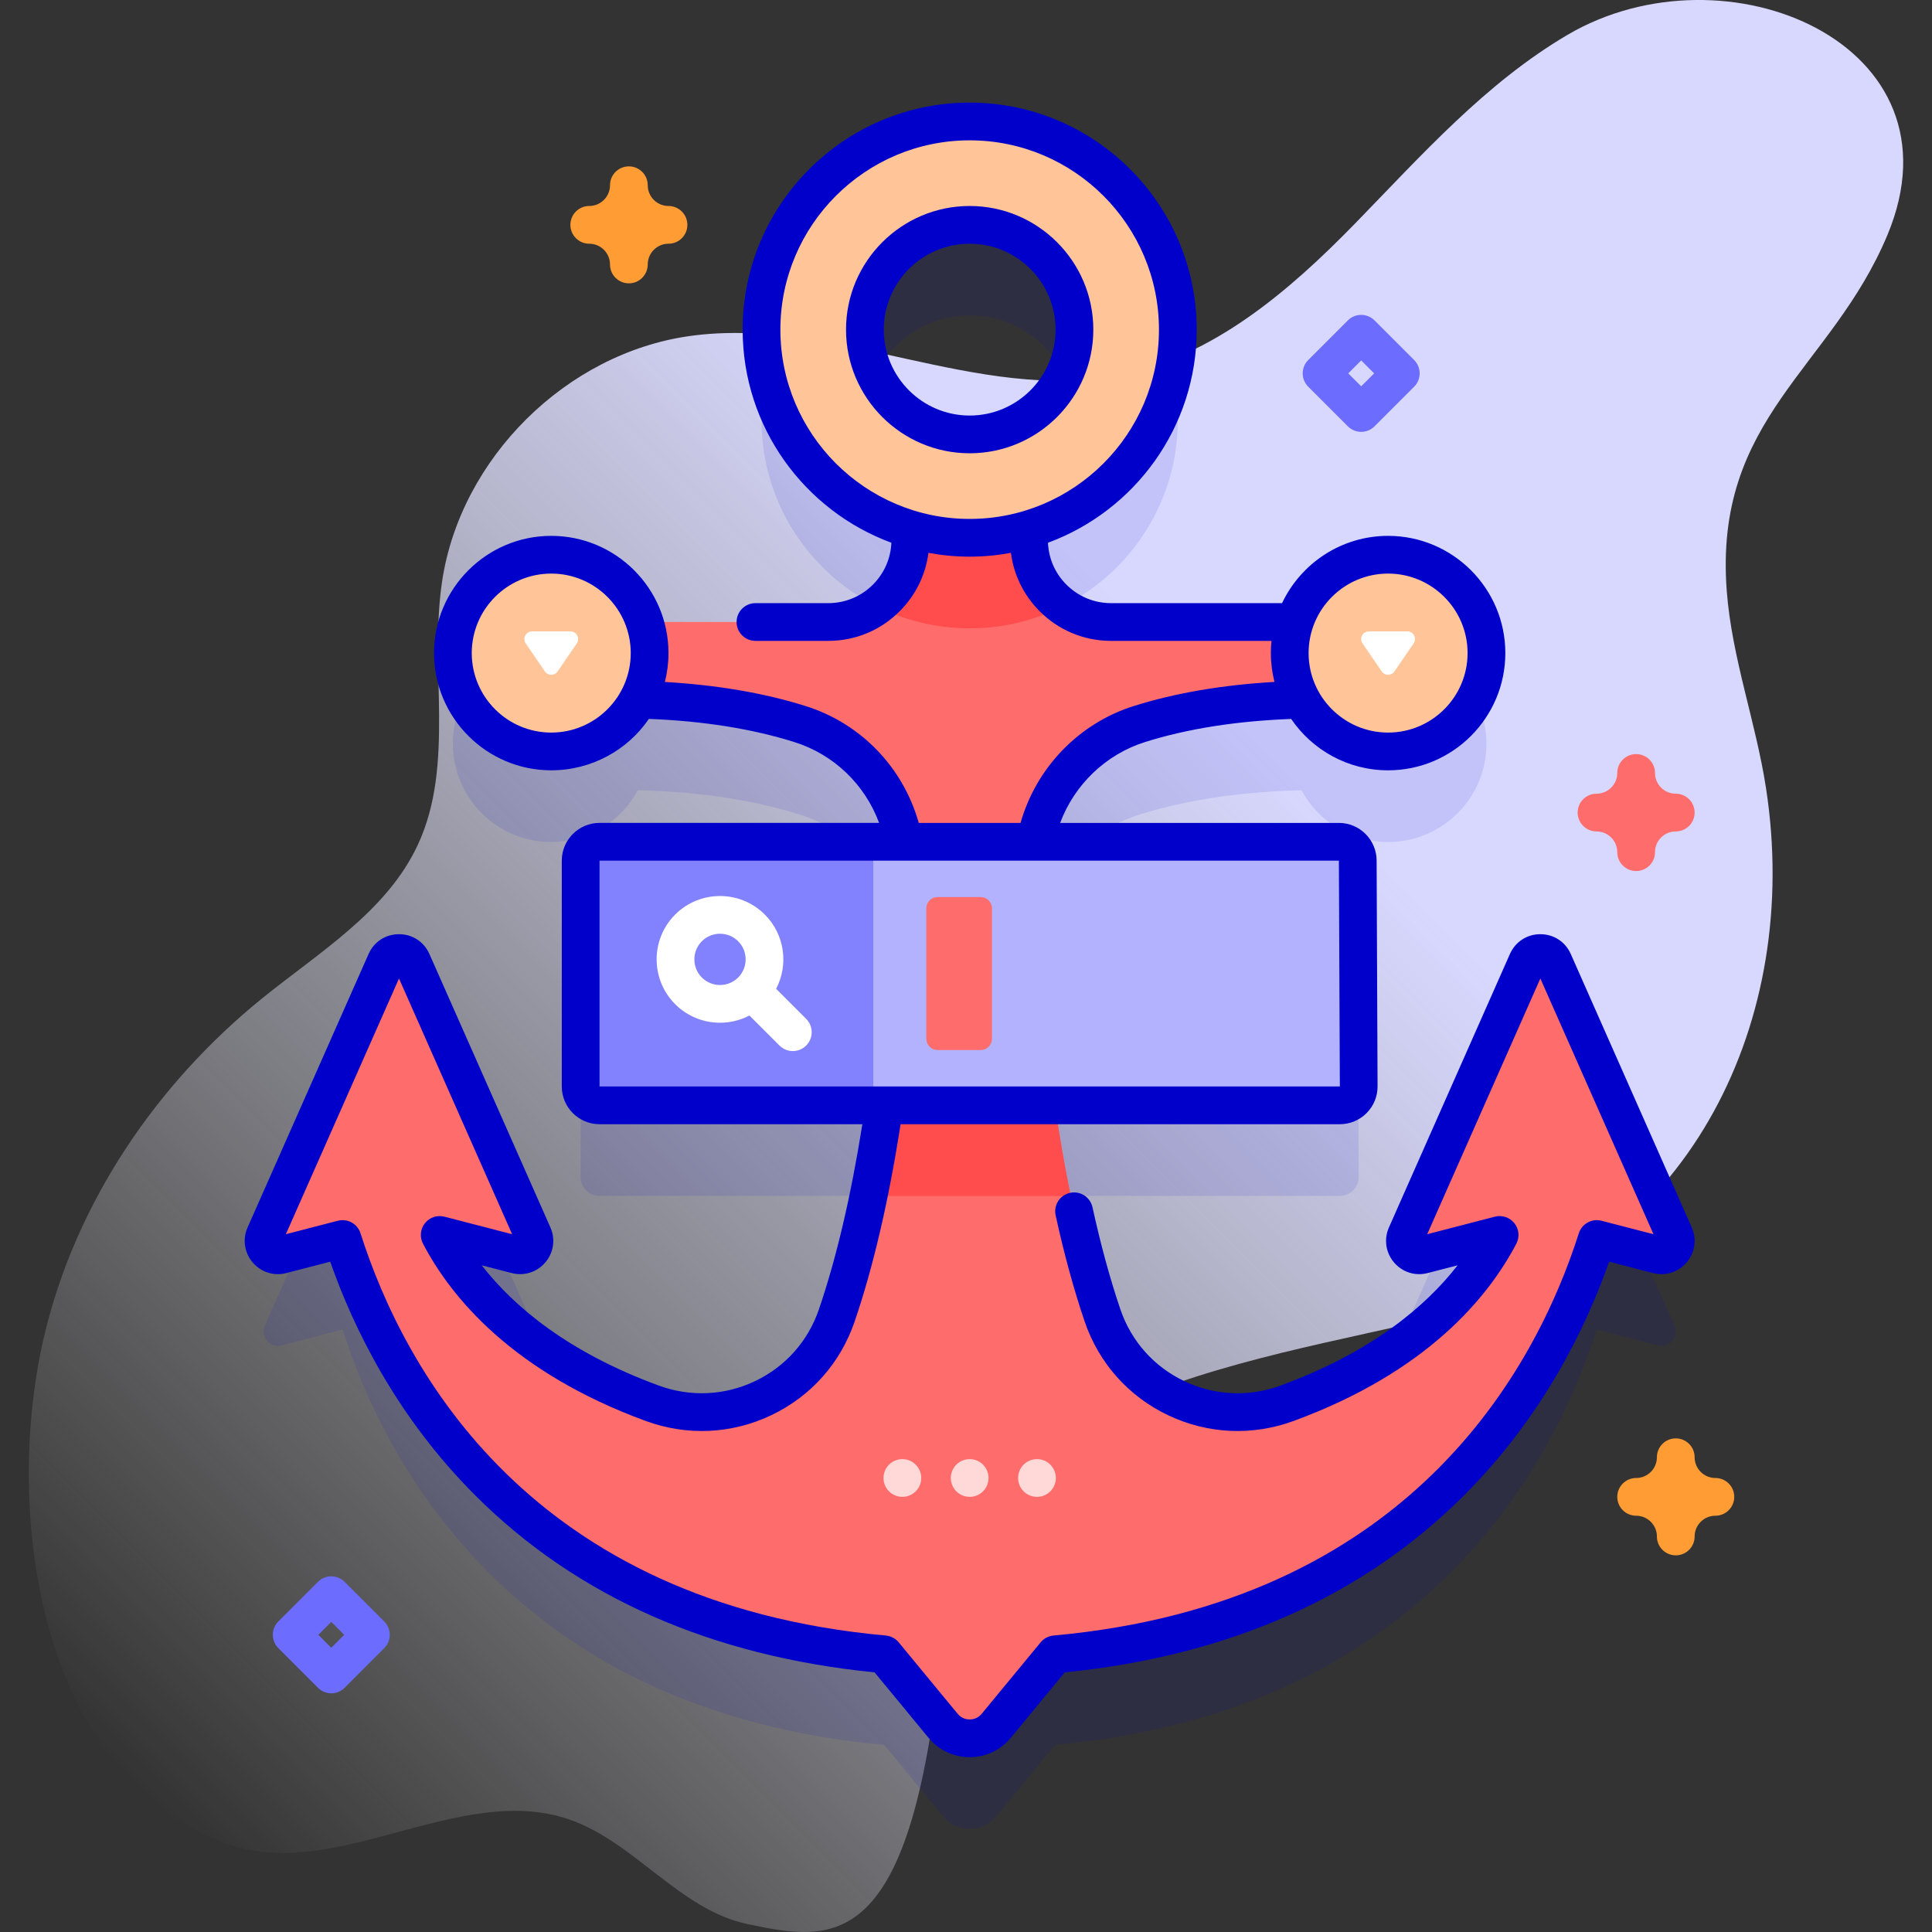 <svg id="Capa_1" enable-background="new 0 0 512 512" height="512" viewBox="0 0 512 512" width="512" xmlns="http://www.w3.org/2000/svg" xmlns:xlink="http://www.w3.org/1999/xlink"><rect x="0" y="0" width="512" height="512" fill="#333333" stroke="none"/><linearGradient id="SVGID_1_" gradientUnits="userSpaceOnUse" x1="32.777" x2="489.931" y1="470.082" y2="12.929"><stop offset="0" stop-color="#fff" stop-opacity="0"/><stop offset=".262" stop-color="#ededff" stop-opacity=".416"/><stop offset=".629" stop-color="#d8d8ff"/></linearGradient><g><g><g><path d="m250.151 428.957c5.183-63.657 96.582-69.506 140.26-82.462 56.896-16.876 87.14-75.533 77.608-137.591-2.701-17.582-9.062-34.548-10.412-52.286-3.496-45.942 27.779-58.883 42.588-94.36 21.148-50.662-42.894-77.673-84.817-53.003-21.68 12.758-38.645 31.88-56.197 49.902-17.553 18.022-37.772 35.35-62.448 40.248-37.681 7.478-75.956-15.702-113.997-10.349-32.639 4.593-60.642 32.316-65.562 64.908-3.517 23.297 3.491 48.496-6.423 69.869-8.238 17.76-26.173 28.497-41.383 40.823-27.82 22.544-49.025 53.745-57.456 88.546-11.369 46.929-1.664 117.624 48.34 135.439 28.892 10.293 61.429-16.398 90.46-6.51 17.427 5.936 29.332 23.937 47.341 27.757 23.54 4.995 44.814 8.538 52.098-80.931z" fill="url(#SVGID_1_)"/></g></g><g><g><g><g><path d="m443.76 351.299-32.064-72.46c-1.34-3.027-5.636-3.027-6.975 0l-32.063 72.46c-1.291 2.918 1.358 6.037 4.447 5.234l20.316-5.259c-6.761 12.905-22.118 32.049-56.309 44.597-19.979 7.332-42.043-3.112-48.919-23.253-5.606-16.422-9.675-35.626-12.612-55.691h75.487c2.77 0 5.011-2.251 5-5.021l-.248-59.85c-.011-2.753-2.247-4.979-5-4.979h-80.407c2.67-14.45 13.067-26.651 27.562-31.206 11.057-3.475 25.144-6.02 42.93-6.44 4.403 8.162 13.031 13.71 22.956 13.71 14.396 0 26.067-11.671 26.067-26.067s-11.671-26.067-26.067-26.067c-11.519 0-21.286 7.474-24.733 17.835h-48.66c-12.202 0-22.024-10.028-21.78-22.227.016-.825.033-1.621.049-2.4 22.76-6.8 39.403-27.917 39.403-52.858 0-30.418-24.747-55.165-55.165-55.165s-55.165 24.747-55.165 55.165c0 24.941 16.643 46.058 39.402 52.858.016.779.033 1.575.049 2.4.244 12.2-9.577 22.227-21.779 22.227h-48.66c-3.447-10.361-13.214-17.835-24.733-17.835-14.396 0-26.067 11.671-26.067 26.067 0 14.397 11.671 26.067 26.067 26.067 9.925 0 18.552-5.547 22.956-13.71 17.786.42 31.873 2.965 42.93 6.44 14.495 4.556 24.892 16.756 27.562 31.206h-80.656c-2.761 0-5 2.239-5 5v59.85c0 2.761 2.239 5 5 5h75.487c-2.938 20.065-7.006 39.269-12.612 55.691-6.876 20.141-28.939 30.585-48.919 23.253-34.191-12.548-49.548-31.692-56.309-44.597l20.317 5.259c3.088.803 5.738-2.316 4.447-5.234l-32.064-72.46c-1.34-3.027-5.636-3.027-6.975 0l-32.063 72.46c-1.291 2.918 1.359 6.037 4.447 5.234l16.142-4.179c10.919 34.217 44.758 101.111 143.532 110.054l15.621 18.94c3.653 4.429 10.438 4.429 14.091 0l15.621-18.94c98.774-8.943 132.613-75.837 143.532-110.054l16.142 4.179c3.083.803 5.733-2.316 4.442-5.234zm-214.553-239.943c0-15.311 12.456-27.767 27.767-27.767s27.767 12.456 27.767 27.767-12.456 27.767-27.767 27.767-27.767-12.456-27.767-27.767z" fill="#0000cb" opacity=".1"/><g><g><path d="m443.76 327.299-32.064-72.46c-1.34-3.027-5.636-3.027-6.975 0l-32.063 72.46c-1.291 2.918 1.358 6.037 4.447 5.234l20.316-5.259c-6.761 12.905-22.118 32.049-56.309 44.597-19.979 7.332-42.043-3.112-48.919-23.253-11.155-32.676-16.226-76.359-18.401-115.941-1.013-18.44 10.563-35.269 28.181-40.807 12.117-3.809 27.858-6.508 48.137-6.508v-20.521h-55.645c-12.202 0-22.024-10.028-21.779-22.227.165-8.268.321-14.382.319-15.714h-32.064c-.003 1.332.153 7.446.319 15.714.244 12.2-9.577 22.227-21.779 22.227h-55.645v20.521c20.279 0 36.02 2.699 48.137 6.508 17.618 5.538 29.194 22.367 28.181 40.807-2.174 39.581-7.246 83.265-18.401 115.941-6.876 20.141-28.939 30.585-48.919 23.253-34.191-12.548-49.548-31.692-56.309-44.597l20.317 5.259c3.088.803 5.738-2.316 4.447-5.234l-32.064-72.46c-1.34-3.027-5.636-3.027-6.975 0l-32.063 72.46c-1.291 2.918 1.359 6.037 4.447 5.234l16.142-4.179c10.919 34.217 44.758 101.111 143.532 110.054l15.621 18.94c3.653 4.429 10.438 4.429 14.091 0l15.621-18.94c98.774-8.943 132.613-75.837 143.532-110.054l16.141 4.179c3.087.803 5.737-2.316 4.446-5.234z" fill="#ff6c6c"/><g><g><path d="m283.773 316.93h-53.6c4.56-22.07 7.37-46.35 9.07-69.85h35.46c1.7 23.5 4.51 47.78 9.07 69.85z" fill="#ff4d4d"/></g></g><path d="m272.683 142.61c.07-3.21.13-6.1.18-8.5-4.5 3.16-9.98 5.01-15.89 5.01s-11.39-1.85-15.89-5.01c.05 2.4.11 5.29.18 8.5.15 7.41-3.42 14.02-8.98 18.06 7.43 3.74 15.82 5.85 24.69 5.85s17.26-2.11 24.69-5.85c-5.56-4.04-9.13-10.65-8.98-18.06z" fill="#ff4d4d"/><path d="m256.973 142.521c-30.418 0-55.165-24.747-55.165-55.165s24.747-55.165 55.165-55.165 55.165 24.747 55.165 55.165-24.747 55.165-55.165 55.165zm0-82.932c-15.311 0-27.767 12.456-27.767 27.767s12.456 27.767 27.767 27.767 27.767-12.456 27.767-27.767-12.456-27.767-27.767-27.767z" fill="#ffc498"/></g><g><circle cx="367.859" cy="173.073" fill="#ffc498" r="26.067"/><circle cx="146.088" cy="173.073" fill="#ffc498" r="26.067"/><g><path d="m139.319 170.518 5.083 7.42c.811 1.184 2.559 1.184 3.371 0l5.083-7.42c.929-1.356-.042-3.198-1.685-3.198h-10.166c-1.644 0-2.615 1.842-1.686 3.198z" fill="#fff"/></g><g><path d="m361.09 170.518 5.083 7.42c.811 1.184 2.559 1.184 3.371 0l5.083-7.42c.929-1.356-.042-3.198-1.685-3.198h-10.166c-1.644 0-2.614 1.842-1.686 3.198z" fill="#fff"/></g></g></g></g><g><g><g><g><path d="m355.068 292.926h-128.633v-69.85h128.384c2.753 0 4.989 2.226 5 4.979l.248 59.85c.012 2.77-2.23 5.021-4.999 5.021z" fill="#b2b2ff"/></g></g><g><g><path d="m226.435 292.926h-67.553c-2.761 0-5-2.239-5-5v-59.852c0-2.761 2.239-5 5-5h67.553c2.761 0 5 2.239 5 5v59.852c0 2.761-2.238 5-5 5z" fill="#8282ff"/><path d="m213.641 270.008-7.958-7.958c3.32-6.337 2.321-14.364-2.998-19.683-6.55-6.549-17.206-6.549-23.756 0-6.549 6.549-6.549 17.207 0 23.756 3.275 3.274 7.576 4.912 11.878 4.912 2.685 0 5.369-.638 7.805-1.914l7.958 7.958c.977.976 2.256 1.464 3.536 1.464s2.559-.488 3.536-1.464c1.951-1.953 1.951-5.119-.001-7.071zm-27.641-10.956c-2.65-2.65-2.65-6.963 0-9.613 1.325-1.325 3.066-1.988 4.807-1.988s3.481.663 4.807 1.988c2.65 2.65 2.65 6.963 0 9.613s-6.963 2.651-9.614 0z" fill="#fff"/></g><path d="m259.879 278.271h-11.396c-1.657 0-3-1.343-3-3v-34.544c0-1.657 1.343-3 3-3h11.396c1.657 0 3 1.343 3 3v34.544c0 1.657-1.343 3-3 3z" fill="#ff6c6c"/></g></g><g fill="#0000cb"><path d="m171.957 190.516c14.387.555 27.345 2.616 38.516 6.125 10.539 3.307 18.745 11.273 22.498 21.436h-74.093c-5.514 0-10 4.486-10 10v59.85c0 5.514 4.486 10 10 10h69.658c-3.021 19.03-6.888 35.523-11.52 49.08-2.873 8.421-8.872 15.166-16.892 18.994-8.067 3.849-17.148 4.268-25.572 1.177-24.116-8.853-38.423-20.978-46.89-31.858l7.909 2.048c3.301.866 6.727-.21 8.939-2.807 2.214-2.6 2.733-6.155 1.351-9.282l-32.06-72.459c-1.432-3.239-4.521-5.25-8.063-5.25-3.541 0-6.63 2.012-8.062 5.25l-32.062 72.462c-1.381 3.126-.862 6.684 1.355 9.285 2.213 2.595 5.633 3.668 8.912 2.806l11.634-3.011c6.119 17.49 17.571 41.115 38.545 62.041 26.806 26.744 62.362 42.48 105.71 46.792l14.299 17.338c2.693 3.268 6.667 5.143 10.904 5.143s8.211-1.875 10.902-5.141l14.3-17.34c43.343-4.311 78.897-20.048 105.703-46.792 20.969-20.921 32.427-44.549 38.551-62.041l11.611 3.007c3.303.867 6.727-.21 8.939-2.807 2.214-2.599 2.733-6.155 1.351-9.282l-32.059-72.46c-1.433-3.238-4.522-5.25-8.063-5.25s-6.63 2.012-8.062 5.25l-32.062 72.462c-1.381 3.126-.862 6.684 1.355 9.285 2.212 2.595 5.634 3.668 8.911 2.806l7.935-2.054c-8.467 10.879-22.776 23.004-46.9 31.86-8.42 3.089-17.498 2.672-25.561-1.173-8.023-3.827-14.027-10.574-16.903-18.994-2.733-8.03-5.223-17.141-7.399-27.079-.591-2.698-3.258-4.405-5.954-3.814-2.697.591-4.405 3.256-3.814 5.954 2.256 10.303 4.847 19.777 7.703 28.167 3.755 10.994 11.591 19.799 22.063 24.793 10.513 5.014 22.343 5.559 33.311 1.535 35.218-12.928 51.532-32.681 59.017-46.975.917-1.751.716-3.879-.513-5.428-1.229-1.548-3.252-2.227-5.169-1.732l-17.939 4.644 29.982-67.764 29.983 67.766-13.77-3.566c-2.567-.665-5.209.792-6.017 3.32-11.536 36.15-44.962 98.069-139.217 106.601-1.33.12-2.557.768-3.407 1.798l-15.622 18.941c-1.077 1.307-2.458 1.502-3.186 1.502s-2.109-.195-3.188-1.503l-15.62-18.94c-.85-1.031-2.077-1.678-3.407-1.798-94.28-8.533-127.692-70.45-139.217-106.6-.806-2.528-3.445-3.988-6.017-3.321l-13.769 3.563 29.982-67.764 29.983 67.766-17.94-4.646c-1.915-.495-3.941.183-5.17 1.732s-1.43 3.676-.513 5.428c7.486 14.296 23.8 34.051 59.008 46.975 10.973 4.024 22.807 3.478 33.324-1.54 10.471-4.996 18.302-13.8 22.05-24.788 4.943-14.468 9.036-32.05 12.182-52.311h116.405c2.679 0 5.196-1.045 7.086-2.944 1.89-1.898 2.925-4.419 2.914-7.098l-.249-59.85c-.022-5.491-4.508-9.958-10-9.958h-73.865c3.782-10.145 12.085-18.157 22.517-21.437 11.212-3.528 24.232-5.569 38.702-6.113 5.597 8.211 15.021 13.614 25.686 13.614 17.13 0 31.067-13.937 31.067-31.067s-13.937-31.067-31.067-31.067c-12.4 0-23.121 7.304-28.1 17.834h-45.287c-4.549 0-8.807-1.789-11.99-5.038-2.924-2.984-4.578-6.852-4.76-10.971 22.983-8.47 39.418-30.589 39.418-56.476 0-33.175-26.99-60.166-60.165-60.166s-60.165 26.99-60.165 60.166c0 25.887 16.435 48.007 39.419 56.476-.189 4.13-1.847 7.994-4.77 10.975-3.182 3.246-7.436 5.033-11.978 5.033h-19.279c-2.761 0-5 2.239-5 5s2.239 5 5 5h19.28c7.25 0 14.04-2.853 19.118-8.032 4.136-4.218 6.708-9.542 7.445-15.301 3.547.654 7.197 1.013 10.93 1.013s7.383-.359 10.93-1.013c.732 5.748 3.3 11.073 7.434 15.293 5.08 5.185 11.875 8.04 19.133 8.04h42.49c-.11 1.063-.168 2.141-.168 3.233 0 2.637.333 5.197.954 7.644-13.763.791-26.282 2.925-37.275 6.384-14.557 4.577-25.867 16.336-30.011 30.977h-26.986c-4.122-14.686-15.297-26.362-30.004-30.977-10.993-3.453-23.524-5.583-37.27-6.374.623-2.449.956-5.013.956-7.653 0-17.13-13.937-31.067-31.067-31.067s-31.067 13.937-31.067 31.067 13.937 31.067 31.067 31.067c10.677-.002 20.274-5.397 25.868-13.626zm34.852-103.16c0-27.661 22.504-50.166 50.165-50.166s50.165 22.504 50.165 50.166c0 27.661-22.504 50.165-50.165 50.165-27.662 0-50.165-22.504-50.165-50.165zm161.05 64.65c11.617 0 21.067 9.451 21.067 21.067 0 11.617-9.451 21.067-21.067 21.067s-21.067-9.451-21.067-21.067 9.451-21.067 21.067-21.067zm-221.772 42.134c-11.616 0-21.067-9.451-21.067-21.067s9.451-21.067 21.067-21.067c11.617 0 21.067 9.451 21.067 21.067.001 11.616-9.45 21.067-21.067 21.067zm12.792 33.937h195.94l.255 59.849h-196.195z"/><path d="m256.973 54.589c-18.067 0-32.767 14.699-32.767 32.767 0 18.067 14.699 32.767 32.767 32.767s32.767-14.699 32.767-32.767-14.699-32.767-32.767-32.767zm0 55.534c-12.554 0-22.767-10.213-22.767-22.767s10.213-22.767 22.767-22.767 22.767 10.213 22.767 22.767-10.213 22.767-22.767 22.767z"/></g></g></g><g fill="#ffd8d8"><circle cx="239.137" cy="391.683" r="5"/><circle cx="256.973" cy="391.683" r="5"/><circle cx="274.81" cy="391.683" r="5"/></g></g><g><path d="m433.595 230.838c-2.761 0-5-2.239-5-5 0-3.033-2.467-5.5-5.5-5.5-2.761 0-5-2.239-5-5s2.239-5 5-5c3.033 0 5.5-2.467 5.5-5.5 0-2.761 2.239-5 5-5s5 2.239 5 5c0 3.033 2.467 5.5 5.5 5.5 2.761 0 5 2.239 5 5s-2.239 5-5 5c-3.033 0-5.5 2.467-5.5 5.5 0 2.762-2.239 5-5 5z" fill="#ff6c6c"/></g><g><path d="m444.095 412.183c-2.761 0-5-2.239-5-5 0-3.033-2.467-5.5-5.5-5.5-2.761 0-5-2.239-5-5s2.239-5 5-5c3.033 0 5.5-2.467 5.5-5.5 0-2.761 2.239-5 5-5s5 2.239 5 5c0 3.033 2.467 5.5 5.5 5.5 2.761 0 5 2.239 5 5s-2.239 5-5 5c-3.033 0-5.5 2.467-5.5 5.5 0 2.761-2.239 5-5 5z" fill="#ff9c33"/></g><g><path d="m166.658 75.089c-2.761 0-5-2.239-5-5 0-3.033-2.467-5.5-5.5-5.5-2.761 0-5-2.239-5-5s2.239-5 5-5c3.033 0 5.5-2.467 5.5-5.5 0-2.761 2.239-5 5-5s5 2.239 5 5c0 3.033 2.467 5.5 5.5 5.5 2.761 0 5 2.239 5 5s-2.239 5-5 5c-3.033 0-5.5 2.467-5.5 5.5 0 2.761-2.239 5-5 5z" fill="#ff9c33"/></g><g><path d="m87.792 448.742c-1.28 0-2.559-.488-3.536-1.464l-10.5-10.5c-1.953-1.953-1.953-5.119 0-7.071l10.5-10.5c1.953-1.952 5.118-1.952 7.071 0l10.5 10.5c1.953 1.953 1.953 5.119 0 7.071l-10.5 10.5c-.976.976-2.256 1.464-3.535 1.464zm-3.429-15.5 3.429 3.429 3.429-3.429-3.429-3.429z" fill="#6c6cff"/></g><g><path d="m360.729 114.446c-1.28 0-2.559-.488-3.536-1.464l-10.5-10.5c-1.953-1.953-1.953-5.119 0-7.071l10.5-10.5c1.953-1.952 5.118-1.952 7.071 0l10.5 10.5c1.953 1.953 1.953 5.119 0 7.071l-10.5 10.5c-.975.976-2.255 1.464-3.535 1.464zm-3.428-15.5 3.429 3.429 3.429-3.429-3.429-3.429z" fill="#6c6cff"/></g></g></g></svg>